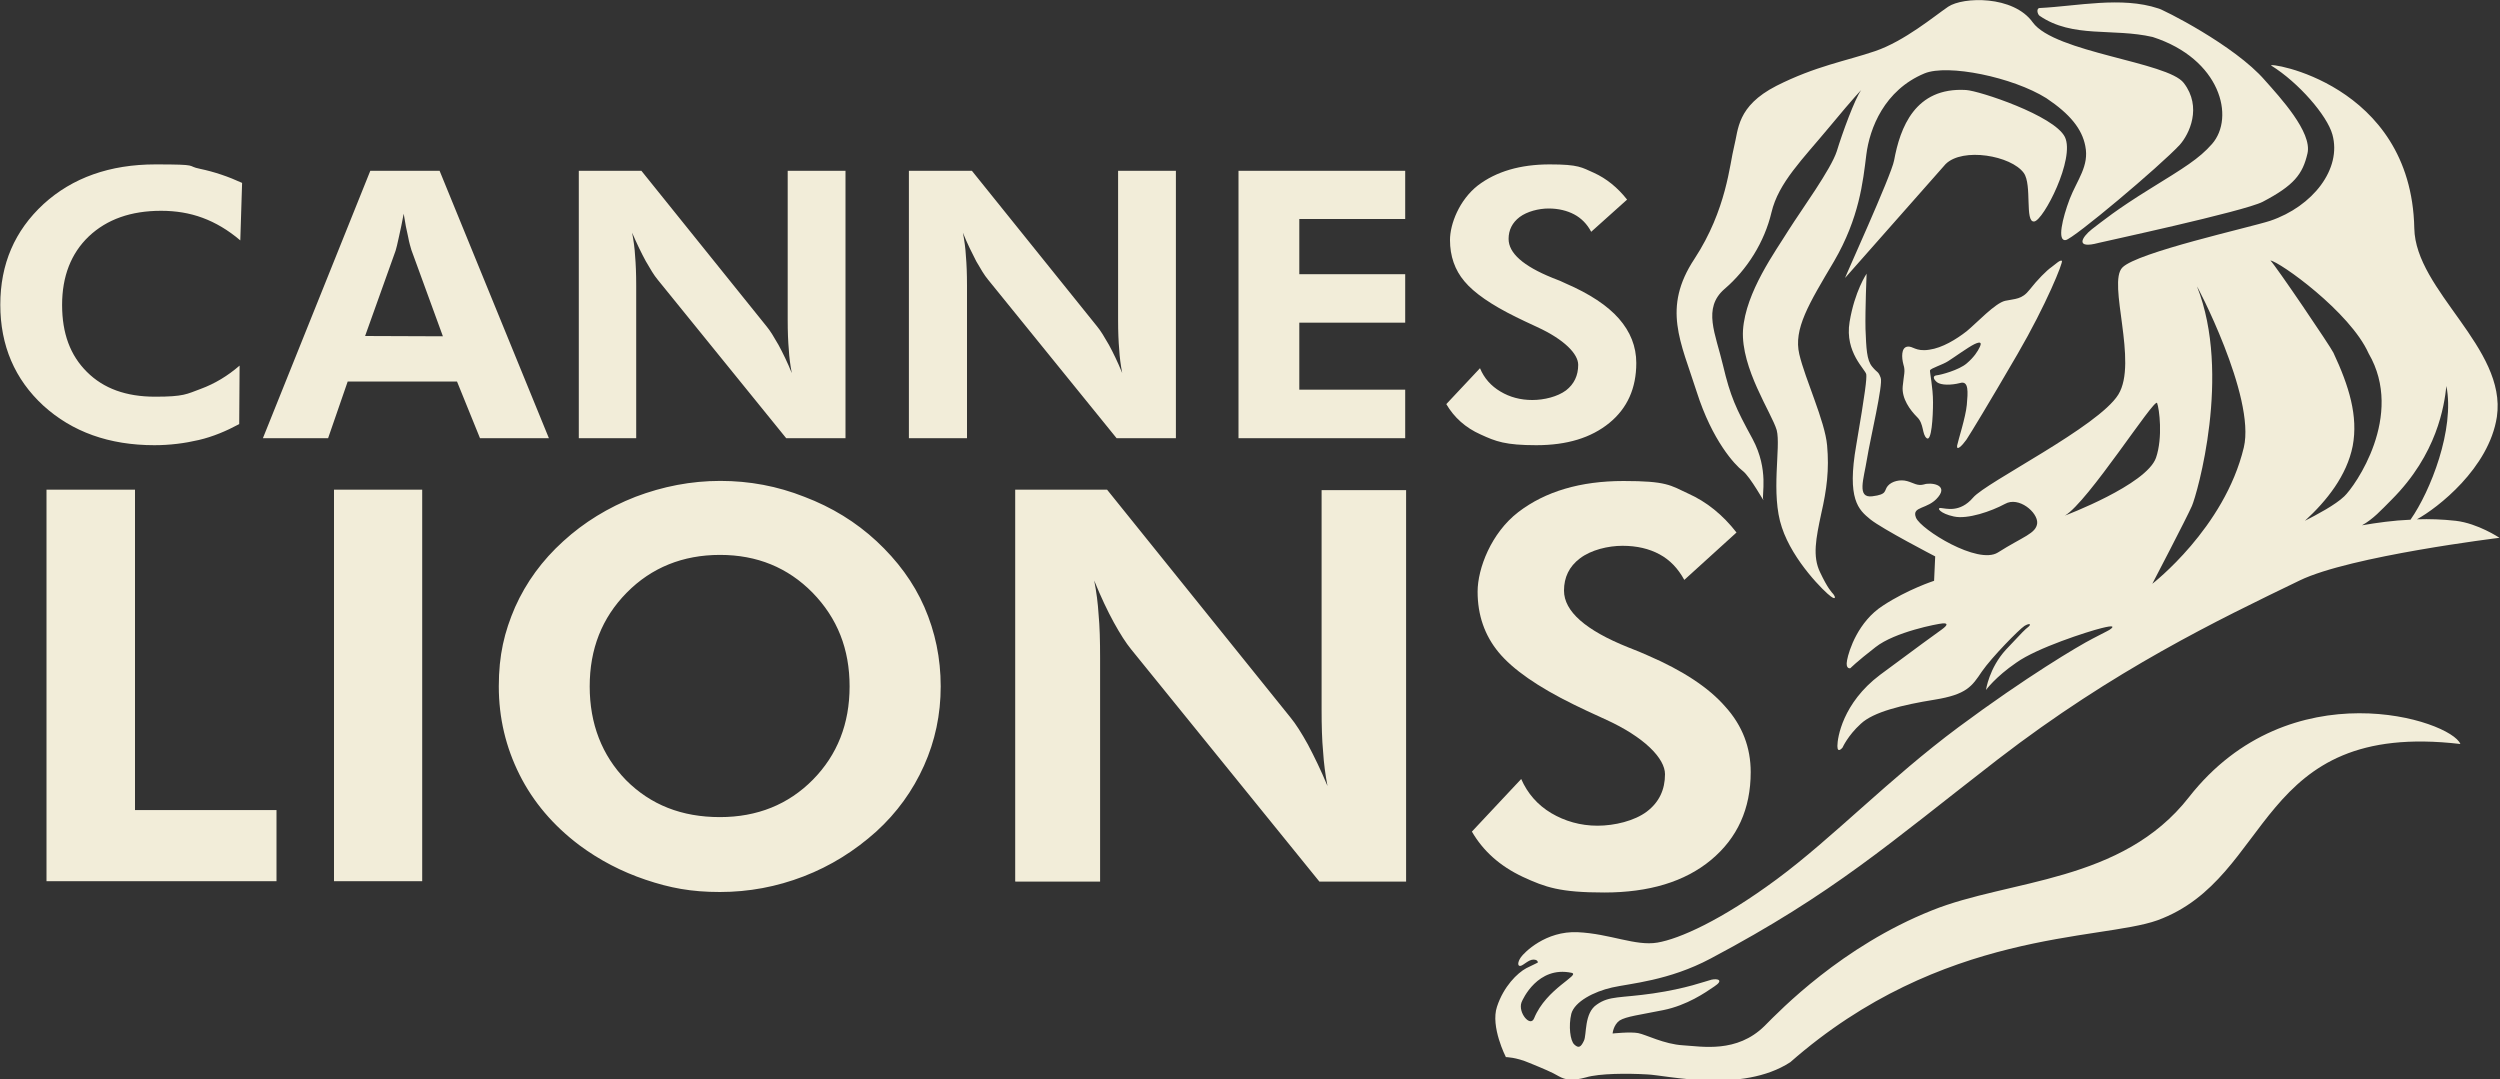 <?xml version="1.0" encoding="UTF-8"?>
<svg id="Layer_1" xmlns="http://www.w3.org/2000/svg" version="1.1" viewBox="0 0 2500 1079">
  <rect x="0" y="0" width="2500" height="1079" fill="#333333" stroke="none"/>
  <!-- Generator: Adobe Illustrator 29.5.0, SVG Export Plug-In . SVG Version: 2.1.0 Build 137)  -->
  <defs>
    <style>
      .st0 {
        fill: #f2edd9;
      }
    </style>
  </defs>
  <path class="st0" d="M2023.8,173c8.5,11.9.7,49.6,10.4,48.5,9.3-1.1,41.1-63,30.7-84.5-10.7-21.5-85.9-46.3-98.9-47-51.1-3-65.9,37.8-71.9,70.4-2.6,14.8-51.1,120.8-48.9,117.4l100.4-113.7c17.1-17,65.6-8.5,78.2,8.9h0ZM1534.1,1018.3c-3.7,9.3-16.3-5.6-12.6-15.9,1.1-3,16.3-36.7,50-29.6,9.6,2.1-25.2,15.5-37.4,45.5ZM2064.9,515.6c23-13.3,89.6-118.2,92.2-112.6,2.2,5.6,5.9,34.4-1.1,54.8-9.6,27.1-91.1,57.8-91.1,57.8h0ZM2197.1,286.7c-2.2-5.2,58.9,110,46.7,160.8-19.3,80.7-91.5,136.3-91.5,136.3,0,0,34.4-65.9,39.6-77.8,5.2-11.9,39.7-131.9,5.2-219.3ZM2368.6,353.4c36.3,62.2-13.7,133-24.4,143-8.9,8.5-27,18.1-39.3,24.4,21.9-20,41.9-45.2,47.8-74.8,5.6-30-3.7-60-19.3-93.3-3-6.3-58.2-87.8-63-92.2,9,1,79.7,51.4,98.2,92.9h0ZM2391.6,499.7c45.6-45.6,52.6-93.7,54.8-113.7,8.5,43.3-15.9,105.2-35.9,133.7-17,.7-33.3,3-48.5,5.6,11.4-6.4,18.9-14.9,29.6-25.6ZM2189,797.1c-67,85.9-180,82.2-257.1,113.3-90,35.9-151.5,99.6-167.4,115.6-27.8,27.4-62.6,20.4-81.5,19.3s-37-10.7-44.8-12.2-25.6.4-25.6.4c0,0,.7-8.5,7-13,6.7-4.1,20-5.6,43.7-10.4,23.7-4.8,41.9-17.4,51.1-23.7,9.6-6.3,3.3-8.1-3-6.7-5.9,1.5-25.2,8.9-58.2,13.7s-43.7,2.2-56.3,11.1c-13,8.5-10,30.4-13,36.3-3,6.3-5.2,7.8-9.6,3.7-4.1-3.7-5.9-18.5-3-30.7,3.3-12.2,22.6-22.2,40.7-26.3s56.7-6.7,98.5-28.9c123.7-65.6,178.2-114.8,287.4-199.3,116.3-89.6,220-139.3,301.9-178.9,50.4-24.4,199.7-42.6,199.7-42.6,0,0-21.5-14.4-43.7-17-13.3-1.5-26.3-1.9-38.9-1.5,20.4-11.1,72.2-51.1,80-102.6,10-68.9-81.5-125.9-82.6-188.5-3-145.9-149.6-166.7-143-162.6,27.4,17,55.9,50,61.1,68.9,9.6,34.4-19.6,71.9-62.2,86.3-20.4,6.7-133,31.5-147.8,46.7-15.2,15.2,15.9,94.8-4.1,127.1-20,32.2-131.9,87.4-145.2,103-13.3,15.6-27.4,10.7-32.2,10.4-4.8-.4-.7,5.6,13,8.5,13.7,3,37.4-5.2,51.1-12.6,13.7-7.8,33,8.5,32.2,19.3-1.1,10.4-14.1,13.3-39.3,29.3-20,12.6-77-23-81.9-34.8-4.8-11.9,11.9-7.8,22.2-20.7,10.4-12.6-7.8-14.8-14.1-12.6-6.7,1.9-10.4-1.5-17-3.3-6.7-1.9-15.2,0-19.3,4.8-4.1,4.8,0,8.5-15.6,10.4s-8.5-17-5.2-37.4,16.3-74.5,13.7-81.1c-2.6-7-3-4.4-8.5-11.1-5.6-6.7-5.9-18.5-6.7-37.8-.4-19.3,1.1-55.2,1.1-55.2,0,0-11.9,17.4-17,48.2s16.3,47.8,16.7,52.6c.4,4.8-.7,15.9-10,70.4-9.6,54.5,2.2,64.8,14.1,74.5,11.9,9.6,64.8,37,64.8,37l-1.1,24.4s-26.3,8.5-51.1,24.8c-24.8,15.9-34.1,44.8-35.9,54.5-1.9,9.6,3.3,8.1,3.3,8.1,0,0,5.6-5.9,25.2-21.1,19.3-15.2,61.9-23.3,67-23.7,5.2-.4,5.6,1.5-1.1,6.3s-24.1,17.4-61.5,45.2c-37.4,28.2-42.6,63-42.6,71.1s5.2,1.5,5.2,1.5c0,0,5.2-11.9,18.2-23.7,12.6-11.9,41.5-18.9,73.7-24.1s37.4-13.3,47.4-28.2c10-14.4,37-41.9,42.6-45.6,5.6-3.3,7-1.5,3.7,1.1s-5.2,4.4-22.2,22.6c-17,18.5-20,40.4-20,40.4,0,0,9.3-13,30.4-27.4,20.7-14.8,71.5-31.1,84.8-34.4,13-3.3,12.2-1.5,10,.4s-3.7,2.2-18.5,10c-14.4,7.4-66.3,38.2-134.1,88.5-69.3,51.5-125.9,110.8-181.9,152.2-55.6,41.1-97.4,59.6-119.3,63.3s-47.4-8.9-79.6-10.4-53.7,20.4-57,25.2-3.3,8.9-.4,8.5c3-.4,8.1-6.3,13-6.3s4.4,3,4.4,3c0,0-2.2,1.1-11.5,5.6-8.9,4.8-22.6,18.1-29.3,38.5-6.7,20,8.9,50.4,8.9,50.4,0,0,10,0,23.7,5.9,13.7,5.6,22.6,9.3,29.3,13.3,6.7,3.7,13.3,4.8,27,1.1,13.7-4.1,41.9-4.1,61.1-3,19.3.7,94.8,19.3,143.3-12.2,151.5-133,310-121.5,367.1-141.9,116.7-42.6,97.4-200.4,303-176.3-9.5-23.9-170.3-75.8-271.4,53.1h0ZM1742.6,470.8c7.8,5.9,22.6,33.3,20.7,28.9s5.9-29.6-10.7-60.7c-17-31.1-22.2-42.6-29.6-73.7-7.4-31.5-20.7-57,1.5-76.3,22.6-19.3,40-47,47-76.7,7-29.6,31.1-53,57.8-85.2s31.9-37,31.9-37c-6.3,8.5-18.9,43-24.4,61.1-5.9,18.2-34.8,57.8-48.2,78.9-13,21.1-43,61.9-45.6,100-2.2,38.2,28.9,83.3,33.7,100,4.4,16.7-6.3,63.7,5.2,97.4,11.1,33.7,43,64.8,48.9,68.9,5.6,4.1,4.4,0,2.6-2.2-1.9-2.2-5.6-5.6-13.3-21.9-7.8-15.9-4.1-34.1,1.1-58.5,5.6-24.4,8.1-44.1,5.9-68.5s-21.9-65.9-27.8-91.1,9.3-50,34.8-93c25.2-43.3,28.9-79.6,32.2-106.3,3.3-26.7,18.1-64.8,58.2-81.5,23.3-9.6,88.2,3.7,121.9,24.8,23.7,15.9,35.6,30.7,38.9,47.8,4.1,20-8.1,33.7-15.6,53-7.4,19.6-12.6,42.2-4.1,41.1,7.4-.7,94.5-74.1,114.1-95.2,9.6-10.7,22.6-37.8,4.1-61.9-15.9-21.1-129.3-30.4-151.1-60.7-19.3-27-69.6-25.6-84.5-15.6-13.7,9.3-43.7,34.4-73,44.4s-59.3,14.8-98.9,34.8c-39.6,20.4-37.8,43.7-42.2,60.7-4.4,17-7.4,63-39.6,112.2-32.6,49.3-13.7,83,2.2,133,15.6,49,38.2,73.1,45.9,79h0ZM1957.1,445.6c-.7,5.6,4.8.4,9.3-5.9,4.4-6.7,22.2-35.9,51.1-85.6s45.9-92.2,44.4-93.3c-1.9-1.1-5.9,3-10.4,6.3-4.8,3.3-14.1,12.6-21.9,22.6s-14.4,8.9-24.4,11.1-28.2,21.9-38.5,30.4c-10.4,8.1-24.4,16.7-37.4,18.5-14.1,2.2-16.3-4.1-22.2-3-5.9,1.1-5.6,10.7-3.7,17.8,2.2,6.7.4,10-.7,21.9-1.1,12.2,7.4,23.7,14.4,30.7,7,6.7,4.8,17.4,9.6,21.1,4.8,3.7,6.3-20.7,6.3-35.9s-3.3-29.6-3-31.9c.7-2.2,12.6-5.6,18.2-9.3,5.9-3.7,19.6-13.7,26.3-17,7-3.3,7-.7,5.2,3-1.9,4.1-5.6,10-13,16.3-7.8,6.7-25.9,11.5-30,11.9s-3.7,3.7.4,7c4.1,3,14.1,3,23,.7,8.9-2.6,7.8,9.3,6.7,21.9-1.2,12.6-8.6,35.1-9.7,40.7h0ZM2152.7,37c67.8,21.9,82.6,80.4,59.3,107-13,14.8-27.8,23.7-61.9,44.8s-47.4,32.2-58.2,40.4c-10.7,8.5-16.7,20,6.7,13.7,2.2-.7,145.6-31.5,164.1-41.1,31.1-16.3,40-27.4,44.8-48.5s-27.4-55.9-42.6-73c-30.4-35.2-103.3-71.5-106.7-71.9-36.7-12.2-81.5-2.2-118.2-.4-4.1,0-2.6,6.3-.4,7.8,33.1,22.7,73.1,12,113.1,21.2h0ZM46.5,881.2v-391.5h88.5v320.4h141.5v71.1H46.5ZM334,881.2v-391.5h88.2v391.5h-88.2ZM719.9,817.1c37.4,0,68.5-12.6,93-37.4,24.4-24.8,36.7-55.9,36.7-93.3s-12.2-68.2-37-93.7c-24.8-25.2-55.6-37.8-92.6-37.8s-68.5,12.6-93.3,37.8-37,56.3-37,93.7,12.2,68.9,36.3,93.7c24.7,24.8,55.8,37,93.9,37ZM940.7,686.4c0,28.2-5.6,54.5-16.7,79.3-11.1,24.8-27,47-47.8,65.9-21.5,19.3-45.6,34.4-72.6,44.8-27,10.4-54.8,15.6-83.7,15.6s-50-4.1-74.1-12.2c-24.1-8.1-46.3-19.6-66.7-34.8-25.9-19.6-45.9-43-59.6-70.4-13.7-27.4-20.7-56.7-20.7-88.2s5.6-54.5,16.3-79.3c11.1-24.8,27-46.7,48.2-65.9,20.7-18.9,44.8-33.7,72.2-44.4,27.4-10.4,55.6-15.9,84.8-15.9s57,5.2,84.1,15.9c27.4,10.4,51.5,25.2,72.2,44.4,20.7,19.3,37,41.1,47.8,65.9s16.3,51.1,16.3,79.3h0ZM1015.2,881.2v-391.5h91.9l183.4,227.8c5.2,6.3,11.1,15.6,17.4,27,6.3,11.9,13,25.6,19.6,41.5-2.2-11.5-3.7-23-4.4-34.4-1.1-11.5-1.5-25.6-1.5-42.6v-218.9h84.5v391.5h-86.7l-188.2-232.2c-5.2-6.3-11.1-15.6-17.4-27-6.3-11.5-13-25.6-19.6-41.9,2.2,11.1,3.7,22.6,4.4,34.1,1.1,11.5,1.5,25.9,1.5,43.3v223.7h-84.8v-.4h-.1Z"/>
  <path class="st0" d="M1471.9,831.6l49.3-52.6c6.3,14.4,16.3,25.9,30,34.1,13.7,8.1,29.3,12.6,46.3,12.6s37-4.8,49.3-14.1,18.2-21.9,18.2-37.4-20-37-60.4-55.2c-13-5.9-23.3-10.7-30.7-14.4-36.3-17.8-61.1-35.2-75.2-52.2s-21.1-37.4-21.1-60.7,13.7-58.9,40.7-79.6c27-20.7,62.2-31.1,105.2-31.1s46.7,4.1,64.8,12.6c18.1,8.1,34.4,21.1,48.2,38.9l-52.2,47.4c-6.3-11.5-14.4-20-24.8-25.6s-22.6-8.5-37-8.5-31.5,4.1-42.6,12.6c-10.7,8.1-15.9,18.9-15.9,32.2,0,20.7,21.5,39.6,64.1,56.7,8.5,3.3,14.8,5.9,19.6,8.1,35.2,15.2,61.1,32.2,77.8,51.5,17,18.9,25.2,40.7,25.2,65.2,0,36.7-13.3,65.9-39.6,87.8-26.3,21.9-62.2,32.6-106.7,32.6s-58.9-5.2-81.5-15.6c-23.2-10.9-39.9-26.1-51-45.3h0ZM240.3,240.4c-12.2-10.4-24.8-17.8-37.8-22.6s-26.7-7-41.5-7c-30,0-54.1,8.5-72.2,25.6-17.8,17-26.7,40-26.7,68.5s8.1,50.4,24.8,67c16.7,16.7,39.3,24.8,68.2,24.8s31.5-2.6,45.6-7.8c14.1-5.2,27-13,38.9-23.3l-.4,58.5c-13,7-26.3,12.6-40.4,15.9s-28.9,5.2-44.4,5.2c-45.2,0-82.2-13.3-111.1-39.6C14.8,379.3.3,345.6.3,304.8s14.4-74.1,43.3-100.8c28.9-26.3,66.3-39.6,111.9-39.6s30,1.5,44.4,4.4c14.4,3,28.5,7.8,42.2,14.1l-1.8,57.5ZM442.9,336.3l-31.5-86.3c-.7-2.6-2.2-7-3.3-13.3-1.5-6.3-3-13.7-4.4-23-1.5,8.5-3.3,16.3-4.8,23.3s-2.6,11.5-3.3,13.7l-30.5,85.3,77.8.3h0ZM262.9,438.2l107.4-267.4h69.3l109.3,267.4h-68.9l-23-56.7h-109.3l-19.6,56.7h-65.2ZM578.8,438.2V170.8h62.6l125.2,155.6c3.7,4.4,7.4,10.7,11.9,18.5,4.4,8.1,8.9,17.4,13.3,28.2-1.5-7.8-2.6-15.9-3-23.7-.7-7.8-1.1-17.4-1.1-29.3v-149.3h57.8v267.4h-59.3l-128.5-158.5c-3.7-4.4-7.4-10.7-11.9-18.5-4.4-8.1-8.9-17.4-13.7-28.5,1.5,7.8,2.6,15.6,3,23.3.7,7.8,1.1,17.8,1.1,29.6v152.6h-57.4ZM908.9,438.2V170.8h63l125.1,155.5c3.7,4.4,7.4,10.7,11.9,18.5,4.4,8.1,8.9,17.4,13.3,28.2-1.5-7.8-2.6-15.9-3-23.7-.7-7.8-1.1-17.4-1.1-29.3v-149.2h57.8v267.4h-59.3l-128.5-158.5c-3.7-4.4-7.4-10.7-11.9-18.5-4.1-8.1-8.9-17.4-13.3-28.5,1.5,7.8,2.6,15.6,3,23.3.7,7.8,1.1,17.8,1.1,29.6v152.6h-58.1ZM1238.5,438.2V170.8h166.7v48.2h-105.9v55.2h105.9v48.5h-105.9v67h105.9v48.5h-166.7ZM1446.3,404.1l33.7-35.9c4.1,10,11.1,17.8,20.4,23.3,9.3,5.6,20,8.5,31.9,8.5s25.2-3.3,33.7-9.6c8.1-6.3,12.2-14.8,12.2-25.6s-13.7-25.2-41.1-37.8c-8.9-4.1-15.9-7.4-21.1-10-24.8-12.2-41.9-24.1-51.5-35.6-9.7-11.4-14.5-25.4-14.5-41.4s9.3-40,27.8-54.5c18.5-14.1,42.6-21.1,71.9-21.1s31.9,3,44.4,8.5c12.2,5.6,23.3,14.4,33,26.7l-35.9,32.2c-4.1-7.8-10-13.7-17-17.4s-15.6-5.9-25.6-5.9-21.5,3-28.9,8.5c-7.4,5.6-11.1,13-11.1,21.9,0,14.1,14.4,27,43.7,38.9,5.9,2.2,10.4,4.1,13.3,5.6,24.1,10.4,41.9,22.2,53.3,35.2s17.4,27.8,17.4,44.4c0,25.2-8.9,45.2-27,60-18.2,14.8-42.2,22.2-73,22.2s-40.4-3.7-55.6-10.7c-15.1-6.7-26.6-17-34.4-30.4h0Z"/>
</svg>